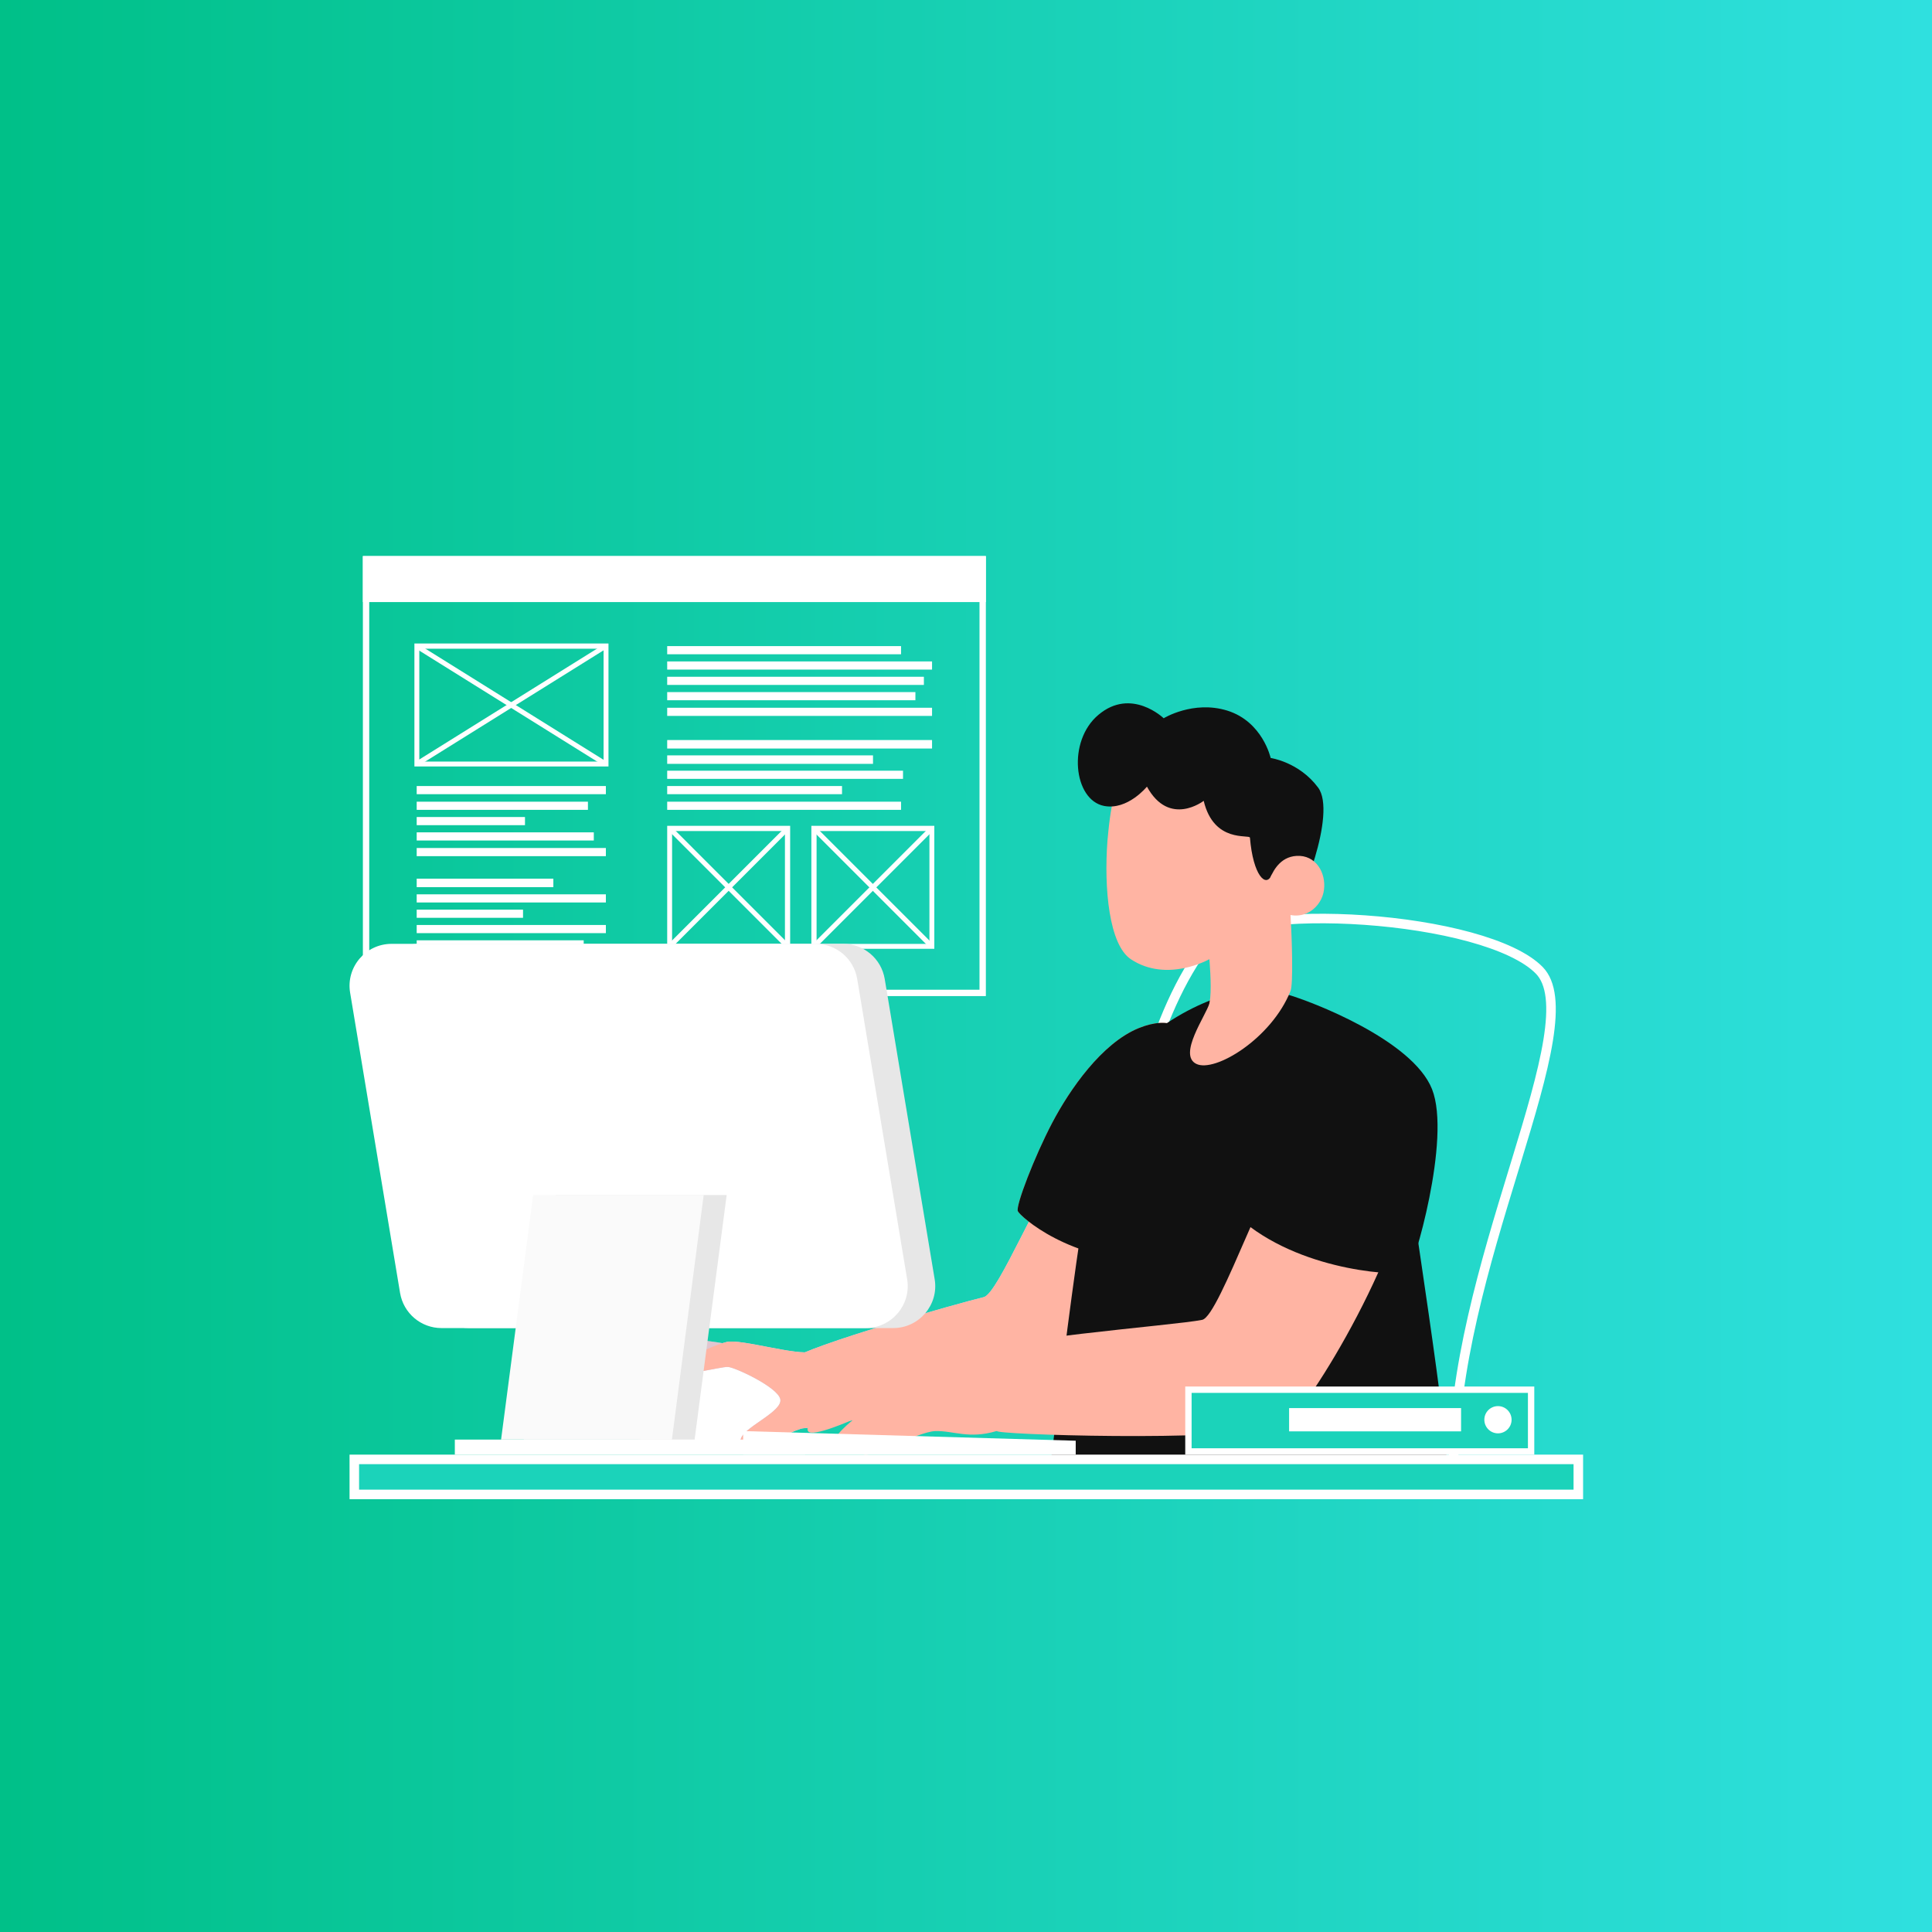 <svg width="608" height="608" viewBox="0 0 608 608" fill="none" xmlns="http://www.w3.org/2000/svg">
<rect width="608" height="608" fill="white"/>
<rect width="608" height="608" fill="url(#paint0_linear_8874_10492)"/>
<path d="M115.198 312.468V176H309.25V312.468H115.198Z" stroke="white" stroke-width="2"/>
<path d="M310.25 175H114.198V189.473H310.25V175Z" fill="white"/>
<path d="M190.668 247.365H131.134V249.931H190.668V247.365Z" fill="white"/>
<path d="M185.022 252.292H131.134V254.858H185.022V252.292Z" fill="white"/>
<path d="M165.212 257.116H131.134V259.682H165.212V257.116Z" fill="white"/>
<path d="M186.87 261.94H131.134V264.507H186.87V261.94Z" fill="white"/>
<path d="M190.668 266.867H131.134V269.434H190.668V266.867Z" fill="white"/>
<path d="M283.561 203.33H209.965V205.896H283.561V203.33Z" fill="white"/>
<path d="M293.313 208.154H209.965V210.721H293.313V208.154Z" fill="white"/>
<path d="M290.747 212.979H209.965V215.545H290.747V212.979Z" fill="white"/>
<path d="M288.078 217.803H209.965V220.369H288.078V217.803Z" fill="white"/>
<path d="M293.313 222.73H209.965V225.296H293.313V222.73Z" fill="white"/>
<path d="M174.142 276.516H131.134V279.185H174.142V276.516Z" fill="white"/>
<path d="M190.668 281.443H131.134V284.009H190.668V281.443Z" fill="white"/>
<path d="M164.596 286.267H131.134V288.833H164.596V286.267Z" fill="white"/>
<path d="M190.668 291.092H131.134V293.658H190.668V291.092Z" fill="white"/>
<path d="M183.688 295.916H131.134V298.482H183.688V295.916Z" fill="white"/>
<path d="M293.313 232.892H209.965V235.561H293.313V232.892Z" fill="white"/>
<path d="M274.734 237.716H209.965V240.385H274.734V237.716Z" fill="white"/>
<path d="M284.177 242.541H209.965V245.107H284.177V242.541Z" fill="white"/>
<path d="M264.983 247.365H209.965V249.931H264.983V247.365Z" fill="white"/>
<path d="M283.561 252.292H209.965V254.858H283.561V252.292Z" fill="white"/>
<path d="M248.662 298.585H209.965V259.888H248.662V298.585ZM211.505 297.045H247.02V261.53H211.505V297.045Z" fill="white"/>
<path d="M211.306 260.157L210.217 261.246L247.305 298.335L248.394 297.246L211.306 260.157Z" fill="white"/>
<path d="M247.305 260.161L210.217 297.249L211.306 298.338L248.394 261.249L247.305 260.161Z" fill="white"/>
<path d="M294.032 298.585H255.335V259.888H294.032V298.585ZM256.977 297.045H292.492V261.53H256.977V297.045Z" fill="white"/>
<path d="M256.681 260.171L255.593 261.259L292.681 298.348L293.77 297.259L256.681 260.171Z" fill="white"/>
<path d="M292.681 260.174L255.593 297.262L256.681 298.351L293.77 261.263L292.681 260.174Z" fill="white"/>
<path d="M191.386 241.206H130.415V202.509H191.489V241.206H191.386ZM131.955 239.666H189.949V204.151H131.955V239.666Z" fill="white"/>
<path d="M131.562 202.695L130.747 204.001L190.233 241.109L191.047 239.802L131.562 202.695Z" fill="white"/>
<path d="M190.198 202.686L130.713 239.787L131.528 241.093L191.013 203.993L190.198 202.686Z" fill="white"/>
<path d="M380.077 296.52C381.146 295.145 383.214 293.84 386.313 292.72C389.374 291.614 393.264 290.75 397.763 290.14C406.755 288.922 417.994 288.741 429.487 289.55C440.977 290.36 452.659 292.156 462.534 294.862C472.478 297.587 480.339 301.169 484.442 305.396C486.335 307.347 487.473 310.154 487.906 313.878C488.34 317.609 488.053 322.144 487.201 327.4C485.494 337.92 481.586 350.981 477.107 365.643C476.841 366.512 476.574 367.387 476.305 368.267C467.532 396.951 457.057 431.203 457.406 463.055C457.406 463.134 457.38 463.369 456.918 463.768C456.441 464.179 455.644 464.628 454.469 465.077C452.132 465.97 448.682 466.719 444.388 467.302C435.829 468.464 424.263 468.925 412.381 468.741C400.504 468.558 388.374 467.732 378.698 466.341C373.855 465.645 369.665 464.813 366.442 463.862C364.831 463.387 363.492 462.891 362.449 462.384C361.388 461.868 360.729 461.387 360.377 460.985C358.901 459.285 357.458 456.191 356.191 451.784C354.935 447.42 353.895 441.932 353.13 435.594C351.599 422.92 351.181 406.968 352.281 390.067C354.486 356.187 362.769 318.88 380.077 296.52Z" stroke="white" stroke-width="3"/>
<path d="M256.995 445.181C257.263 454.29 198.77 457.147 194.662 450.182C190.554 443.216 200.556 433.661 208.593 430.535C221.899 425.356 256.548 432.857 256.995 445.181Z" fill="white"/>
<path d="M231.276 423.481C227.882 422.588 218.774 421.337 216.809 421.695C212.969 422.32 205.646 427.41 206.986 429.642C208.415 431.875 215.291 428.124 217.523 428.303C219.756 428.392 230.383 430.267 230.383 430.267L231.276 423.481Z" fill="#C0D8FF"/>
<path d="M309.593 408.21C314.237 407.049 327.186 374.275 336.652 362.487C346.118 350.7 364.335 355.433 364.782 369.274C365.586 393.386 337.813 431.696 332.365 435.09C324.507 439.912 263.781 448.485 258.245 447.592C252.619 446.699 242.17 432.768 248.422 428.035C254.583 423.302 302.449 409.907 309.593 408.21Z" fill="#C0D8FF"/>
<path d="M255.745 425.356C250.833 426.785 233.151 421.248 228.686 422.32C224.132 423.391 213.237 428.481 212.88 431.25C212.522 434.018 226.811 430 229.133 430.178C231.454 430.357 244.85 436.608 245.564 440.359C246.279 444.109 235.116 448.664 233.33 452.325C231.544 455.986 236.545 455.986 239.759 454.915C242.974 453.843 250.744 449.557 252.887 449.467C255.03 449.378 262.889 447.86 262.889 447.86L255.745 425.356Z" fill="#C0D8FF"/>
<path opacity="0.5" d="M231.276 423.481C227.882 422.588 218.774 421.337 216.809 421.695C212.969 422.32 205.646 427.41 206.986 429.642C208.415 431.875 215.291 428.124 217.523 428.303C219.756 428.392 230.383 430.267 230.383 430.267L231.276 423.481Z" fill="#FFB4A3"/>
<path d="M309.593 408.21C314.237 407.049 327.186 374.275 336.652 362.487C346.118 350.7 364.335 355.433 364.782 369.274C365.586 393.386 337.813 431.696 332.365 435.09C324.507 439.912 263.781 448.485 258.245 447.592C252.619 446.699 242.17 432.768 248.422 428.035C254.583 423.302 302.449 409.907 309.593 408.21Z" fill="#FFB4A3"/>
<path d="M255.745 425.356C250.833 426.785 233.151 421.248 228.686 422.32C224.132 423.391 213.237 428.481 212.88 431.25C212.522 434.018 226.811 430 229.133 430.178C231.454 430.357 244.85 436.608 245.564 440.359C246.279 444.109 235.116 448.664 233.33 452.325C231.544 455.986 236.545 455.986 239.759 454.915C242.974 453.843 250.744 449.557 252.887 449.467C255.03 449.378 262.889 447.86 262.889 447.86L255.745 425.356Z" fill="#FFB4A3"/>
<path d="M358.353 323.552C346.744 328.285 336.652 342.841 331.116 353.378C325.579 363.916 319.596 379.455 320.31 381.151C321.025 382.759 336.563 396.869 362.461 396.958C367.015 396.958 377.196 362.487 378.356 350.789C379.428 339.179 378.446 315.425 358.353 323.552Z" fill="#FFA480"/>
<path d="M358.353 323.552C346.744 328.285 336.652 342.841 331.116 353.378C325.579 363.916 319.596 379.455 320.31 381.151C321.025 382.759 336.563 396.869 362.461 396.958C367.015 396.958 377.196 362.487 378.356 350.789C379.428 339.179 378.446 315.425 358.353 323.552Z" fill="#111111"/>
<path d="M392.287 312.032C383.357 312.032 357.281 323.105 349.422 342.037C341.564 360.969 331.294 458.398 330.49 460.809C329.686 463.309 370.944 471.704 397.556 471.704C424.078 471.704 452.834 465.542 455.066 462.505C457.299 459.469 442.564 368.381 442.117 361.058C441.492 353.736 434.884 312.032 392.287 312.032Z" fill="#111111"/>
<path d="M378.323 415.354C383.949 414.193 399.666 365.702 411.365 351.95C423.153 338.197 444.764 344.538 444.764 361.148C444.764 389.992 411.097 444.467 404.489 448.217C394.933 453.754 320.991 451.789 314.294 450.539C307.685 449.289 295.63 432.143 303.31 426.785C310.99 421.427 369.75 417.14 378.323 415.354Z" fill="#FFB4A3"/>
<path d="M309.739 424.463C297.148 425.356 286.967 425.624 279.913 427.767C272.858 429.91 254.104 440.448 253.39 442.948C252.675 445.449 258.927 443.574 258.927 443.574C258.927 443.574 253.122 448.128 254.283 450.361C255.444 452.593 268.75 446.61 268.75 446.61C268.75 446.61 260.891 452.593 262.588 455.094C264.285 457.594 272.947 453.218 272.947 453.218C272.947 453.218 269.821 455.808 271.607 457.594C273.394 459.38 288.575 450.628 294.29 450.361C300.005 450.182 304.828 452.95 313.579 450.361L309.739 424.463Z" fill="#FFB4A3"/>
<path d="M405.198 313C412.253 314.965 444.496 327.213 450.658 342.752C456.82 358.29 444.764 399.28 442.978 400.351C441.192 401.512 411.276 400.709 391.54 384.634C387.432 381.241 405.198 313 405.198 313Z" fill="#111111"/>
<path d="M406.128 285.866C406.128 286.67 406.039 287.384 406.128 287.92C406.128 288.01 406.128 288.099 406.128 288.099C406.575 295.243 407.021 309.71 406.128 311.853C400.145 326.856 382.284 337.661 376.48 334.804C370.586 331.946 379.605 319.444 380.588 315.782C380.677 315.336 380.766 314.711 380.856 314.086C381.302 309.621 380.588 301.851 380.588 301.851C380.588 301.851 367.282 309.442 355.851 301.851C349.064 297.297 347.367 279.704 348.528 264.434C348.618 263.541 348.707 262.558 348.796 261.665C349.064 258.897 349.421 256.307 349.868 253.807C350.85 248.092 352.19 243.448 353.797 241.215C366.121 223.623 402.199 235.589 406.664 246.931C408.986 252.825 408.718 261.487 408.003 269.435C407.2 275.864 406.307 281.937 406.128 285.866Z" fill="#FFB4A3"/>
<path d="M400.234 275.239C398.448 279.615 394.341 275.507 393.358 263.63C393.269 262.469 382.017 265.505 378.802 252.021C378.802 252.021 367.996 260.415 360.942 247.556C360.942 247.556 354.869 255.057 347.457 253.628C337.812 251.753 335.848 233.178 345.671 224.962C356.03 216.211 366.21 226.034 366.21 226.034C366.21 226.034 375.498 220.319 386.214 223.623C397.377 227.106 399.877 238.536 399.877 238.536C399.877 238.536 408.807 239.786 414.791 247.824C420.863 255.861 408.897 285.866 406.307 285.956C403.539 286.045 400.234 275.239 400.234 275.239Z" fill="#111111"/>
<path d="M399.788 276.132C400.86 273.721 403.271 269.078 409.075 269.345C414.88 269.703 417.648 275.775 416.488 280.955C415.327 286.134 409.075 291.224 401.128 285.777L399.788 276.132Z" fill="#FFB4A3"/>
<path d="M338.527 457.772H233.865V450.36L338.527 453.397V457.772Z" fill="white"/>
<path d="M281.105 417.944H147.599C141.169 417.944 135.632 413.3 134.561 406.87L118.844 312.389C117.504 304.352 123.755 297.029 131.882 297.029H265.388C271.818 297.029 277.354 301.673 278.426 308.102L294.143 402.584C295.483 410.621 289.232 417.944 281.105 417.944Z" fill="#E7E7E7"/>
<path d="M272.443 417.944H138.937C132.507 417.944 126.97 413.3 125.899 406.87L110.181 312.389C108.842 304.352 115.093 297.029 123.22 297.029H256.726C263.156 297.029 268.692 301.673 269.764 308.102L285.481 402.584C286.821 410.621 280.569 417.944 272.443 417.944Z" fill="white"/>
<path d="M253.332 453.039H143.134V457.772H253.332V453.039Z" fill="white"/>
<path d="M218.594 453.039H164.834L174.925 376.061H228.685L218.594 453.039Z" fill="#E7E7E7"/>
<path d="M211.45 453.039H157.69L167.782 376.061H221.452L211.45 453.039Z" fill="#FAFAFA"/>
<path d="M111.503 470.293V459.272H496.698V470.293H111.503Z" fill="#1BD3BA" stroke="white" stroke-width="3"/>
<path d="M373.997 456.772V437.34H481.838V456.772H373.997Z" fill="#1BD3BA" stroke="white" stroke-width="2"/>
<path d="M459.799 443.127H405.682V450.45H459.799V443.127Z" fill="white"/>
<path d="M475.694 446.788C475.694 449.199 473.729 451.075 471.408 451.075C468.996 451.075 467.121 449.11 467.121 446.788C467.121 444.377 469.086 442.502 471.408 442.502C473.819 442.502 475.694 444.466 475.694 446.788Z" fill="white"/>
<defs>
<linearGradient id="paint0_linear_8874_10492" x1="-2.94361e-08" y1="571.652" x2="608" y2="571.652" gradientUnits="userSpaceOnUse">
<stop stop-color="#00C088"/>
<stop offset="1" stop-color="#2FE0DF"/>
</linearGradient>
</defs>
</svg>
